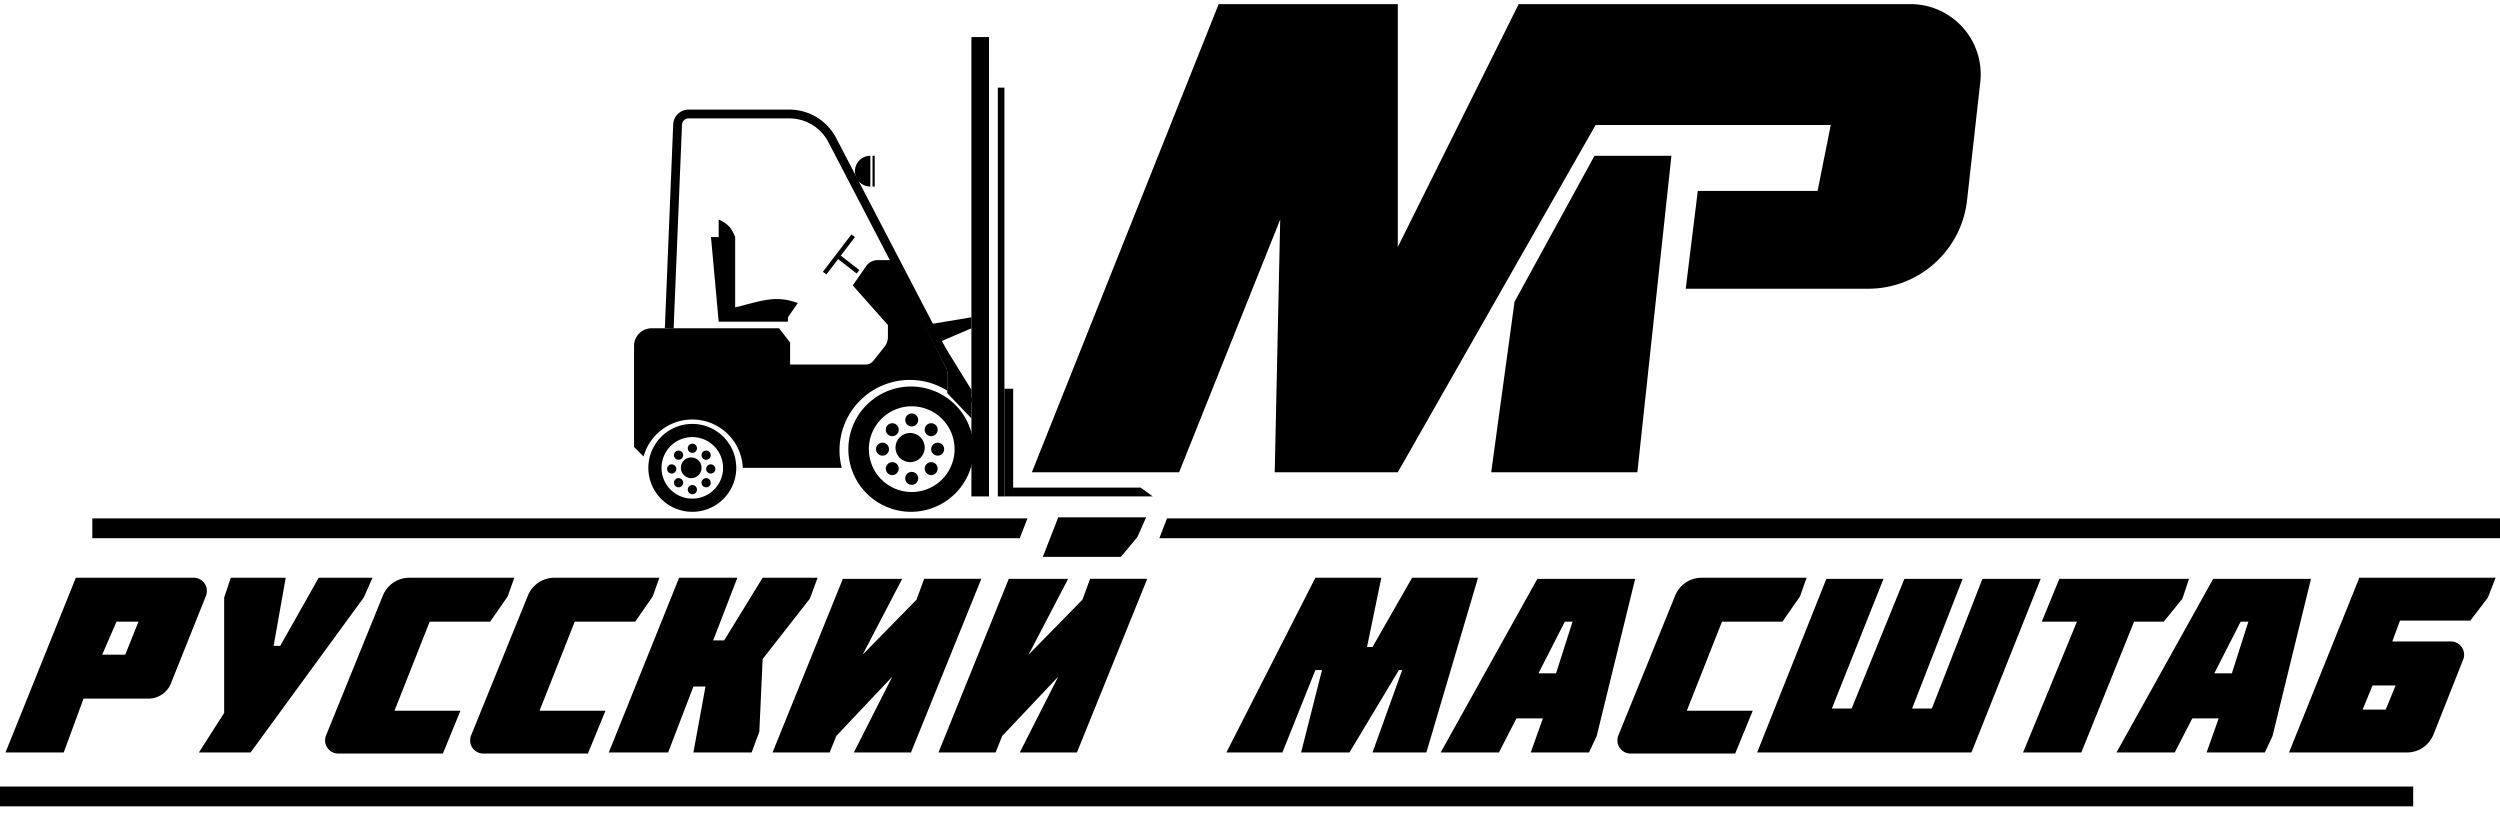 <svg width="208" height="68" fill="none" xmlns="http://www.w3.org/2000/svg"><path d="M98.103 39.291H85.852L101.394.343h14.903v20.206L126.354.343h32.599a5.842 5.842 0 015.806 6.492l-1.101 9.832a8.277 8.277 0 01-8.225 7.356h-15.181l1.005-8.137h9.966l1.097-5.486h-19.566l-16.457 28.892h-10.24l.457-21.03-8.411 21.03z" fill="color(display-p3 .769 .161 .169)"/><path d="M124.068 39.291l1.942-14.186 6.653-12.145h6.4l-2.835 26.331h-12.16z" fill="color(display-p3 .569 .098 .106)"/><path fill-rule="evenodd" clip-rule="evenodd" d="M196.297 48.068l-5.851 14.537h9.813c.975 0 1.851-.595 2.21-1.502l2.468-6.231a1.097 1.097 0 00-1.02-1.501h-4.877l.64-1.737h5.851l1.463-1.92.64-1.646h-11.337zm1.097 8.96l-.823 2.011h1.92l.823-2.011h-1.92z" fill="color(display-p3 .569 .098 .106)"/><path d="M168.32 62.605l4.48-10.88h-2.926l1.463-3.566h10.789l-.549 1.646-1.554 1.92h-2.469l-4.388 10.88h-4.846zm-22.126 0l5.76-14.446h4.755l-4.298 10.789h1.646l4.389-10.789h4.845l-4.205 10.789h1.645l4.206-10.789h4.846l-5.76 14.446h-17.829z" fill="color(display-p3 .569 .098 .106)"/><path fill-rule="evenodd" clip-rule="evenodd" d="M.457 62.605L6.31 48.068h9.808c.776 0 1.306.784 1.018 1.505L14.22 56.86a2.011 2.011 0 01-1.868 1.264H6.95l-1.646 4.48H.457zm9.234-10.88l-1.188 2.743h1.92l1.097-2.743H9.691z" fill="color(display-p3 .569 .098 .106)"/><path d="M16.549 62.605l2.102-3.291v-9.6l.549-1.646h4.571l-1.005 5.668h.548l3.2-5.668h4.48l-.731 1.646-9.417 12.891h-4.297zm26.239-14.537h-8.73c-.968 0-1.84.586-2.203 1.482l-4.727 11.636a1.097 1.097 0 001.016 1.51h8.702l1.463-3.565h-5.486l2.925-7.406h5.03l1.462-2.103.548-1.554zm12.069 0h-8.731c-.968 0-1.838.586-2.203 1.482l-4.727 11.636a1.097 1.097 0 001.017 1.51h8.701l1.463-3.565h-5.486l2.926-7.406h5.029l1.463-2.103.548-1.554zm95.452 0h-8.732c-.967 0-1.838.586-2.202 1.482l-4.727 11.636a1.097 1.097 0 001.016 1.51h8.702l1.463-3.565h-5.486l2.926-7.406h5.028l1.463-2.103.549-1.554zM50.651 62.605l5.852-14.537h4.846l-2.012 5.211h.914l3.2-5.211h4.572l-.64 1.737-3.932 5.029-.274 6.034-.64 1.737h-4.846l1.006-5.486h-1.006l-2.102 5.486H50.65zm13.623 0l5.852-14.446h4.937l-3.292 6.309 4.48-4.572.64-1.737h4.755l-5.852 14.446H71.04l3.2-6.309-4.663 4.938-.548 1.371h-4.755zm13.806 0l5.851-14.446h4.938l-3.292 6.309 4.48-4.572.64-1.737h4.754L89.6 62.605h-4.754l3.2-6.309-4.663 4.938-.549 1.371H78.08zm23.954 0l7.406-14.537h5.486l-1.189 5.76h.457l3.292-5.76h5.485l-4.297 14.537h-4.48l2.469-6.857h-.274l-4.115 6.857h-4.023l1.738-6.857h-.549l-2.743 6.857h-4.663z" fill="color(display-p3 .569 .098 .106)"/><path fill-rule="evenodd" clip-rule="evenodd" d="M127.909 48.16l-8.046 14.445h4.846l1.462-2.834h2.195l-1.006 2.834h4.846l.64-1.371 3.2-13.075h-8.137zm2.285 3.565L128 56.022h1.463l1.371-4.297h-.64zm53.943-3.565l-8.046 14.445h4.846l1.463-2.834h2.194l-1.005 2.834h4.845l.64-1.371 3.2-13.075h-8.137zm2.286 3.565l-2.194 4.297h1.462l1.372-4.297h-.64z" fill="color(display-p3 .569 .098 .106)"/><path d="M86.766 46.33l1.28-3.29h7.314l-.731 1.645-1.372 1.646h-6.491zM0 65.44h200.777v1.645H0V65.44zm7.68-22.31h77.806l-.64 1.647H7.68V43.13zm200.32 0H97.097l-.64 1.647H208V43.13z" fill="color(display-p3 .569 .098 .106)"/><path d="M78.17 28.136l2.652 4.297v2.377l-2.011-2.102v-2.286l-.64-2.286z" fill="color(display-p3 .145 .145 .145)"/><path d="M77.531 26.948l3.292-.549v.915l-2.56 1.097-.732-1.463zm-17.737-.183l-.64-7.04h.64v-1.463c.777.367 1.073.69 1.372 1.463v5.851c2.096-.512 3.315-1.067 5.211-.365l-.823 1.188v.366h-5.76z" fill="color(display-p3 .145 .145 .145)"/><path fill-rule="evenodd" clip-rule="evenodd" d="M57.29 9.85a.549.549 0 00-.548.527l-.696 16.952-.73-.03.695-16.952a1.28 1.28 0 011.279-1.228h8.385c1.636 0 3.136.91 3.892 2.361l11.398 21.882-.648.338-11.399-21.882a3.657 3.657 0 00-3.243-1.967H57.29z" fill="color(display-p3 .145 .145 .145)"/><path fill-rule="evenodd" clip-rule="evenodd" d="M57.6 34.902a4.208 4.208 0 00-4.054 3.078l-.004-.004-.74-.74a.162.162 0 01-.048-.115v-8.347c0-.807.654-1.46 1.46-1.46h10.609l.914 1.188v1.829h6.284c.247 0 .48-.113.634-.305l.934-1.168c.185-.23.285-.517.285-.811v-1.008l-2.926-3.291 1.124-1.616c.212-.305.56-.487.933-.487h1.143l4.663 9.143v1.717a5.851 5.851 0 00-8.777 6.42H61.8a4.206 4.206 0 00-4.202-4.023z" fill="color(display-p3 .957 .733 .251)"/><path fill-rule="evenodd" clip-rule="evenodd" d="M57.6 41.486a2.56 2.56 0 100-5.12 2.56 2.56 0 000 5.12zm0 1.097a3.657 3.657 0 100-7.314 3.657 3.657 0 000 7.314z" fill="color(display-p3 .145 .145 .145)"/><path d="M58.37 38.921a.86.86 0 11-1.721 0 .86.86 0 011.72 0zm-.383-1.625a.382.382 0 11-.765 0 .382.382 0 01.765 0zm-1.147.574a.382.382 0 11-.765 0 .382.382 0 01.765 0zm0 2.294a.382.382 0 11-.765 0 .382.382 0 01.765 0zm2.294-2.294a.382.382 0 11-.765 0 .382.382 0 01.765 0zm0 2.294a.382.382 0 11-.765 0 .382.382 0 01.765 0zm-1.147.573a.382.382 0 11-.765 0 .382.382 0 01.765 0zm-1.721-1.72a.382.382 0 11-.764 0 .382.382 0 01.764 0zm3.25 0a.382.382 0 11-.764 0 .382.382 0 01.764 0z" fill="color(display-p3 .145 .145 .145)"/><circle cx="75.72" cy="37.236" fill="color(display-p3 .145 .145 .145)" r="1.215"/><circle cx="75.855" cy="34.941" fill="color(display-p3 .145 .145 .145)" r=".54"/><circle cx="74.236" cy="35.751" fill="color(display-p3 .145 .145 .145)" r=".54"/><circle cx="74.236" cy="38.989" fill="color(display-p3 .145 .145 .145)" r=".54"/><circle cx="77.474" cy="35.751" fill="color(display-p3 .145 .145 .145)" r=".54"/><circle cx="77.474" cy="38.989" fill="color(display-p3 .145 .145 .145)" r=".54"/><circle cx="75.855" cy="39.8" fill="color(display-p3 .145 .145 .145)" r=".54"/><circle cx="73.425" cy="37.371" fill="color(display-p3 .145 .145 .145)" r=".54"/><circle cx="78.014" cy="37.371" fill="color(display-p3 .145 .145 .145)" r=".54"/><path fill-rule="evenodd" clip-rule="evenodd" d="M75.795 40.936a3.566 3.566 0 100-7.131 3.566 3.566 0 000 7.131zm0 1.646a5.211 5.211 0 100-10.423 5.211 5.211 0 000 10.423z" fill="color(display-p3 .145 .145 .145)"/><path fill="color(display-p3 .145 .145 .145)" d="M80.822 3.085h1.463v38.217h-1.463zm2.196 4.206h.549v34.012h-.549z"/><path fill="color(display-p3 .145 .145 .145)" d="M83.565 32.342h.731v8.96h-.731zm11.338 8.229l1.005.732H84.297v-.732h10.606zM72.412 15.52a1.28 1.28 0 010-2.56v2.56z"/><path fill-rule="evenodd" clip-rule="evenodd" d="M69.851 21.188l1.646 1.28-.225.289-1.645-1.28.224-.29z" fill="color(display-p3 .145 .145 .145)"/><path fill-rule="evenodd" clip-rule="evenodd" d="M71.132 19.726l-2.378 3.108-.29-.222 2.377-3.108.29.222zm1.462-4.206v-2.56h.182v2.56h-.182z" fill="color(display-p3 .145 .145 .145)"/></svg>